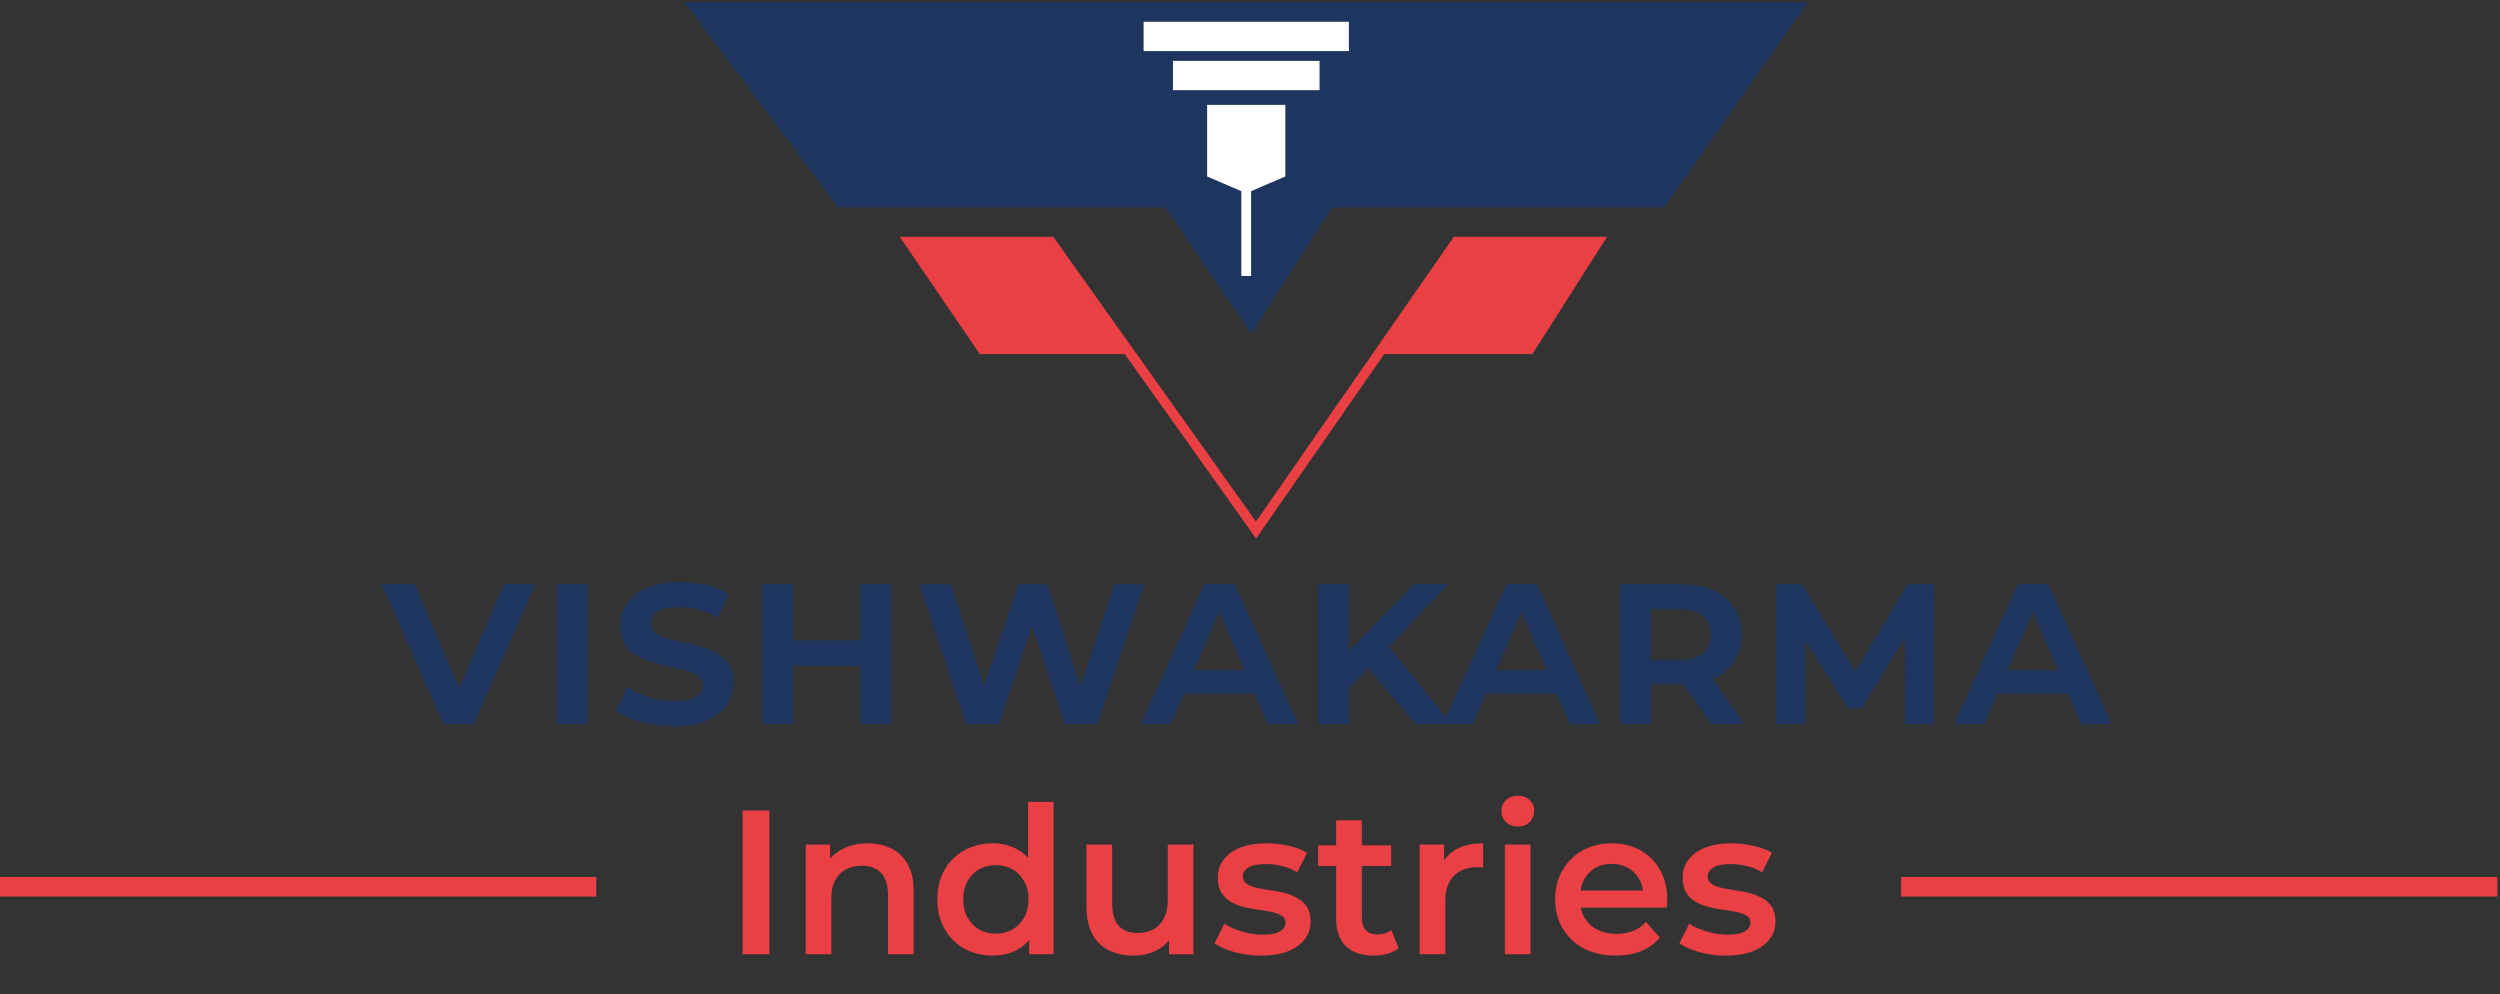 <svg width="352" height="140" viewBox="0 0 352 140" fill="none" xmlns="http://www.w3.org/2000/svg">
<rect x="0" y="0" width="352" height="140" fill="#333333" stroke="none"/>
<path d="M62.413 101.94L53.743 82.26H58.387L65.957 99.91H63.307L70.98 82.26H75.35L66.714 101.94H62.413ZM78.406 101.94V82.26H82.741V101.94H78.406ZM103.275 96.126C103.275 97.364 102.931 98.442 102.243 99.36C101.577 100.277 100.626 101 99.387 101.528C98.148 102.032 96.635 102.284 94.845 102.284C93.309 102.284 91.795 102.078 90.304 101.665C88.836 101.252 87.654 100.713 86.76 100.048L88.377 96.676C89.203 97.296 90.212 97.789 91.405 98.156C92.597 98.523 93.813 98.706 95.052 98.706C96.52 98.706 97.54 98.488 98.114 98.053C98.687 97.617 98.974 97.101 98.974 96.504C98.974 95.954 98.756 95.518 98.32 95.197C97.907 94.876 97.346 94.623 96.635 94.44C95.946 94.234 95.189 94.05 94.364 93.889C93.538 93.706 92.712 93.499 91.886 93.27C91.061 93.041 90.304 92.72 89.616 92.307C88.928 91.894 88.366 91.343 87.93 90.655C87.517 89.967 87.311 89.096 87.311 88.04C87.311 86.825 87.654 85.758 88.343 84.841C89.031 83.923 89.994 83.212 91.233 82.707C92.494 82.203 93.974 81.951 95.671 81.951C96.887 81.951 98.103 82.088 99.318 82.363C100.557 82.616 101.635 83.04 102.552 83.636L101.073 87.008C100.201 86.435 99.284 86.045 98.32 85.838C97.38 85.609 96.451 85.494 95.534 85.494C94.157 85.494 93.159 85.712 92.54 86.148C91.944 86.584 91.646 87.134 91.646 87.8C91.646 88.35 91.852 88.786 92.265 89.107C92.701 89.428 93.263 89.692 93.951 89.898C94.639 90.082 95.396 90.254 96.222 90.414C97.07 90.575 97.896 90.781 98.699 91.034C99.525 91.263 100.282 91.584 100.97 91.997C101.681 92.387 102.243 92.915 102.656 93.58C103.068 94.245 103.275 95.094 103.275 96.126ZM107.335 101.94V82.26H111.67V90.174H121.132V82.26H125.467V101.94H121.132V93.752H111.67V101.94H107.335ZM136.001 101.94L129.43 82.26H133.903L139.648 99.876H137.378L143.399 82.26H147.459L153.204 99.876H151.037L156.92 82.26H161.118L154.546 101.94H149.901L144.706 86.355H145.91L140.681 101.94H136.001ZM160.617 101.94L169.563 82.26H173.863L182.775 101.94H178.474L170.973 84.462H172.418L164.849 101.94H160.617ZM165.056 97.674L166.225 94.371H176.478L177.648 97.674H165.056ZM189.476 97.399L189.236 92.341L199.076 82.26H203.893L195.291 91.412L192.848 93.924L189.476 97.399ZM185.589 101.94V82.26H189.924V101.94H185.589ZM199.282 101.94L192.023 93.305L194.844 90.174L204.409 101.94H199.282ZM203.154 101.94L212.1 82.26H216.4L225.312 101.94H221.011L213.51 84.462H214.955L207.386 101.94H203.154ZM207.593 97.674L208.762 94.371H219.015L220.185 97.674H207.593ZM228.126 101.94V82.26H236.624C238.39 82.26 239.915 82.547 241.2 83.12C242.484 83.671 243.471 84.474 244.159 85.529C244.87 86.584 245.225 87.857 245.225 89.348C245.225 90.816 244.87 92.077 244.159 93.132C243.471 94.188 242.484 94.99 241.2 95.541C239.915 96.091 238.39 96.367 236.624 96.367H230.534L232.461 94.474V101.94H228.126ZM240.925 101.94L235.867 94.784H240.546L245.604 101.94H240.925ZM232.461 94.99L230.878 92.96H236.314C237.828 92.96 238.964 92.651 239.72 92.031C240.477 91.389 240.856 90.495 240.856 89.348C240.856 88.201 240.477 87.318 239.72 86.699C238.964 86.079 237.828 85.77 236.314 85.77H230.878L232.461 83.774V94.99ZM250.033 101.94V82.26H253.748L262.109 96.023H260.354L268.577 82.26H272.293L272.328 101.94H268.199L268.164 88.763H268.818L262.143 99.738H260.182L253.301 88.763H254.161V101.94H250.033ZM275.158 101.94L284.104 82.26H288.404L297.315 101.94H293.015L285.514 84.462H286.959L279.39 101.94H275.158ZM279.596 97.674L280.766 94.371H291.019L292.189 97.674H279.596Z" fill="#1E355F"/>
<path d="M104.558 134.347V114.116H108.316V134.347H104.558ZM122.198 118.74C123.431 118.74 124.529 118.981 125.493 119.463C126.475 119.944 127.246 120.686 127.805 121.688C128.363 122.671 128.643 123.942 128.643 125.503V134.347H125.03V125.965C125.03 124.597 124.703 123.576 124.047 122.902C123.412 122.228 122.516 121.89 121.36 121.89C120.512 121.89 119.76 122.064 119.105 122.411C118.45 122.757 117.94 123.278 117.574 123.971C117.227 124.646 117.053 125.503 117.053 126.543V134.347H113.441V118.914H116.88V123.075L116.273 121.804C116.813 120.821 117.593 120.07 118.614 119.549C119.655 119.01 120.849 118.74 122.198 118.74ZM139.785 134.549C138.302 134.549 136.963 134.221 135.768 133.566C134.593 132.892 133.668 131.967 132.994 130.792C132.319 129.617 131.982 128.229 131.982 126.63C131.982 125.031 132.319 123.644 132.994 122.468C133.668 121.293 134.593 120.378 135.768 119.723C136.963 119.068 138.302 118.74 139.785 118.74C141.076 118.74 142.232 119.029 143.254 119.607C144.275 120.166 145.084 121.023 145.681 122.179C146.278 123.335 146.577 124.819 146.577 126.63C146.577 128.422 146.288 129.906 145.71 131.081C145.132 132.237 144.332 133.104 143.311 133.682C142.29 134.26 141.115 134.549 139.785 134.549ZM140.219 131.457C141.086 131.457 141.857 131.264 142.531 130.879C143.225 130.493 143.774 129.934 144.178 129.202C144.602 128.47 144.814 127.613 144.814 126.63C144.814 125.628 144.602 124.771 144.178 124.058C143.774 123.326 143.225 122.767 142.531 122.382C141.857 121.996 141.086 121.804 140.219 121.804C139.352 121.804 138.572 121.996 137.878 122.382C137.204 122.767 136.654 123.326 136.231 124.058C135.826 124.771 135.624 125.628 135.624 126.63C135.624 127.613 135.826 128.47 136.231 129.202C136.654 129.934 137.204 130.493 137.878 130.879C138.572 131.264 139.352 131.457 140.219 131.457ZM144.901 134.347V130.705L145.045 126.601L144.756 122.497V112.902H148.34V134.347H144.901ZM159.627 134.549C158.316 134.549 157.16 134.308 156.158 133.826C155.157 133.326 154.376 132.574 153.818 131.572C153.259 130.551 152.979 129.27 152.979 127.728V118.914H156.592V127.237C156.592 128.624 156.9 129.665 157.517 130.358C158.153 131.033 159.049 131.37 160.205 131.37C161.052 131.37 161.785 131.196 162.401 130.85C163.037 130.503 163.528 129.983 163.875 129.289C164.241 128.595 164.424 127.738 164.424 126.717V118.914H168.037V134.347H164.598V130.185L165.205 131.457C164.684 132.458 163.923 133.229 162.921 133.769C161.919 134.289 160.821 134.549 159.627 134.549ZM177.536 134.549C176.245 134.549 175.002 134.385 173.807 134.058C172.632 133.711 171.698 133.297 171.004 132.815L172.391 130.069C173.085 130.512 173.913 130.879 174.877 131.168C175.84 131.457 176.803 131.601 177.767 131.601C178.904 131.601 179.722 131.447 180.223 131.139C180.744 130.83 181.004 130.416 181.004 129.896C181.004 129.472 180.83 129.154 180.483 128.942C180.137 128.711 179.684 128.538 179.125 128.422C178.566 128.306 177.94 128.2 177.247 128.104C176.572 128.008 175.888 127.882 175.195 127.728C174.52 127.555 173.904 127.314 173.345 127.006C172.786 126.678 172.333 126.245 171.987 125.705C171.64 125.166 171.466 124.453 171.466 123.567C171.466 122.584 171.746 121.736 172.304 121.023C172.863 120.291 173.644 119.732 174.645 119.347C175.667 118.942 176.871 118.74 178.258 118.74C179.298 118.74 180.349 118.856 181.408 119.087C182.468 119.318 183.345 119.646 184.038 120.07L182.651 122.815C181.919 122.372 181.177 122.073 180.426 121.919C179.693 121.746 178.961 121.659 178.229 121.659C177.131 121.659 176.312 121.823 175.773 122.15C175.252 122.478 174.992 122.892 174.992 123.393C174.992 123.856 175.166 124.202 175.512 124.434C175.859 124.665 176.312 124.848 176.871 124.983C177.43 125.118 178.046 125.233 178.72 125.33C179.414 125.407 180.098 125.532 180.772 125.705C181.447 125.879 182.063 126.12 182.622 126.428C183.2 126.717 183.663 127.131 184.009 127.671C184.356 128.21 184.53 128.913 184.53 129.78C184.53 130.744 184.241 131.582 183.663 132.295C183.104 133.008 182.304 133.566 181.264 133.971C180.223 134.356 178.981 134.549 177.536 134.549ZM193.45 134.549C191.754 134.549 190.444 134.115 189.519 133.248C188.594 132.362 188.132 131.062 188.132 129.347V115.503H191.745V129.26C191.745 129.992 191.928 130.561 192.294 130.965C192.679 131.37 193.209 131.572 193.883 131.572C194.693 131.572 195.367 131.36 195.906 130.936L196.918 133.509C196.494 133.855 195.974 134.115 195.357 134.289C194.741 134.462 194.105 134.549 193.45 134.549ZM185.589 121.919V119.029H195.877V121.919H185.589ZM199.89 134.347V118.914H203.329V123.162L202.924 121.919C203.387 120.879 204.109 120.089 205.092 119.549C206.094 119.01 207.337 118.74 208.82 118.74V122.179C208.666 122.141 208.522 122.122 208.387 122.122C208.252 122.102 208.117 122.093 207.982 122.093C206.614 122.093 205.525 122.497 204.716 123.307C203.907 124.096 203.502 125.281 203.502 126.861V134.347H199.89ZM211.885 134.347V118.914H215.497V134.347H211.885ZM213.706 116.37C213.031 116.37 212.472 116.158 212.029 115.734C211.605 115.311 211.393 114.8 211.393 114.203C211.393 113.586 211.605 113.076 212.029 112.671C212.472 112.247 213.031 112.035 213.706 112.035C214.38 112.035 214.929 112.237 215.353 112.642C215.796 113.027 216.018 113.519 216.018 114.116C216.018 114.752 215.806 115.291 215.382 115.734C214.958 116.158 214.399 116.37 213.706 116.37ZM227.493 134.549C225.778 134.549 224.275 134.212 222.985 133.537C221.713 132.844 220.721 131.9 220.008 130.705C219.314 129.511 218.967 128.152 218.967 126.63C218.967 125.089 219.305 123.73 219.979 122.555C220.673 121.361 221.617 120.426 222.811 119.752C224.025 119.077 225.403 118.74 226.944 118.74C228.447 118.74 229.786 119.068 230.961 119.723C232.137 120.378 233.061 121.303 233.736 122.497C234.41 123.692 234.747 125.098 234.747 126.717C234.747 126.871 234.738 127.044 234.718 127.237C234.718 127.43 234.709 127.613 234.689 127.786H221.829V125.387H232.782L231.366 126.139C231.385 125.253 231.202 124.472 230.817 123.798C230.431 123.123 229.902 122.594 229.227 122.208C228.572 121.823 227.811 121.63 226.944 121.63C226.058 121.63 225.277 121.823 224.603 122.208C223.948 122.594 223.428 123.133 223.042 123.827C222.676 124.501 222.493 125.301 222.493 126.226V126.804C222.493 127.728 222.705 128.547 223.129 129.26C223.553 129.973 224.15 130.522 224.921 130.907C225.692 131.293 226.578 131.485 227.58 131.485C228.447 131.485 229.227 131.351 229.921 131.081C230.614 130.811 231.231 130.387 231.77 129.809L233.707 132.035C233.013 132.844 232.137 133.47 231.077 133.913C230.036 134.337 228.842 134.549 227.493 134.549ZM242.986 134.549C241.695 134.549 240.452 134.385 239.258 134.058C238.083 133.711 237.148 133.297 236.454 132.815L237.842 130.069C238.535 130.512 239.364 130.879 240.327 131.168C241.291 131.457 242.254 131.601 243.217 131.601C244.354 131.601 245.173 131.447 245.674 131.139C246.194 130.83 246.454 130.416 246.454 129.896C246.454 129.472 246.281 129.154 245.934 128.942C245.587 128.711 245.134 128.538 244.576 128.422C244.017 128.306 243.391 128.2 242.697 128.104C242.023 128.008 241.339 127.882 240.645 127.728C239.971 127.555 239.354 127.314 238.795 127.006C238.237 126.678 237.784 126.245 237.437 125.705C237.09 125.166 236.917 124.453 236.917 123.567C236.917 122.584 237.196 121.736 237.755 121.023C238.314 120.291 239.094 119.732 240.096 119.347C241.117 118.942 242.321 118.74 243.709 118.74C244.749 118.74 245.799 118.856 246.859 119.087C247.919 119.318 248.795 119.646 249.489 120.07L248.102 122.815C247.369 122.372 246.628 122.073 245.876 121.919C245.144 121.746 244.412 121.659 243.68 121.659C242.581 121.659 241.763 121.823 241.223 122.15C240.703 122.478 240.443 122.892 240.443 123.393C240.443 123.856 240.616 124.202 240.963 124.434C241.31 124.665 241.763 124.848 242.321 124.983C242.88 125.118 243.497 125.233 244.171 125.33C244.865 125.407 245.549 125.532 246.223 125.705C246.897 125.879 247.514 126.12 248.073 126.428C248.651 126.717 249.113 127.131 249.46 127.671C249.807 128.21 249.98 128.913 249.98 129.78C249.98 130.744 249.691 131.582 249.113 132.295C248.554 133.008 247.755 133.566 246.714 133.971C245.674 134.356 244.431 134.549 242.986 134.549Z" fill="#EA4044"/>
<path d="M118.356 28.525L97.713 1H253.228L233.96 28.525H187.168L176.158 45.728L164.46 28.525H118.356Z" fill="#1E355F" stroke="#1E355F" stroke-width="1.376"/>
<path d="M127.99 34.03H147.946L158.722 49.168L176.847 74.629L194.539 49.168L205.06 34.03H225.015L215.381 49.168H194.539L176.847 74.629L158.722 49.168H138.312L127.99 34.03Z" fill="#EA4044"/>
<path d="M194.539 49.168L176.847 74.629L158.722 49.168M194.539 49.168L205.06 34.03H225.015L215.381 49.168H194.539ZM158.722 49.168L147.946 34.03H127.99L138.312 49.168H158.722Z" stroke="#EA4044" stroke-width="1.376"/>
<path d="M180.286 15.451H170.652V24.396L175.469 26.461L180.286 24.396V15.451Z" fill="white"/>
<path d="M175.469 26.461L180.286 24.396V15.451H170.652V24.396L175.469 26.461ZM175.469 26.461V38.847" stroke="white" stroke-width="1.376"/>
<path d="M161.02 5.129L189.921 5.129" stroke="white" stroke-width="4.129"/>
<path d="M165.148 10.634H185.792" stroke="white" stroke-width="4.129"/>
<path d="M83.951 124.861H0" stroke="#EA4044" stroke-width="2.752"/>
<path d="M351.628 124.861H267.678" stroke="#EA4044" stroke-width="2.752"/>
</svg>
